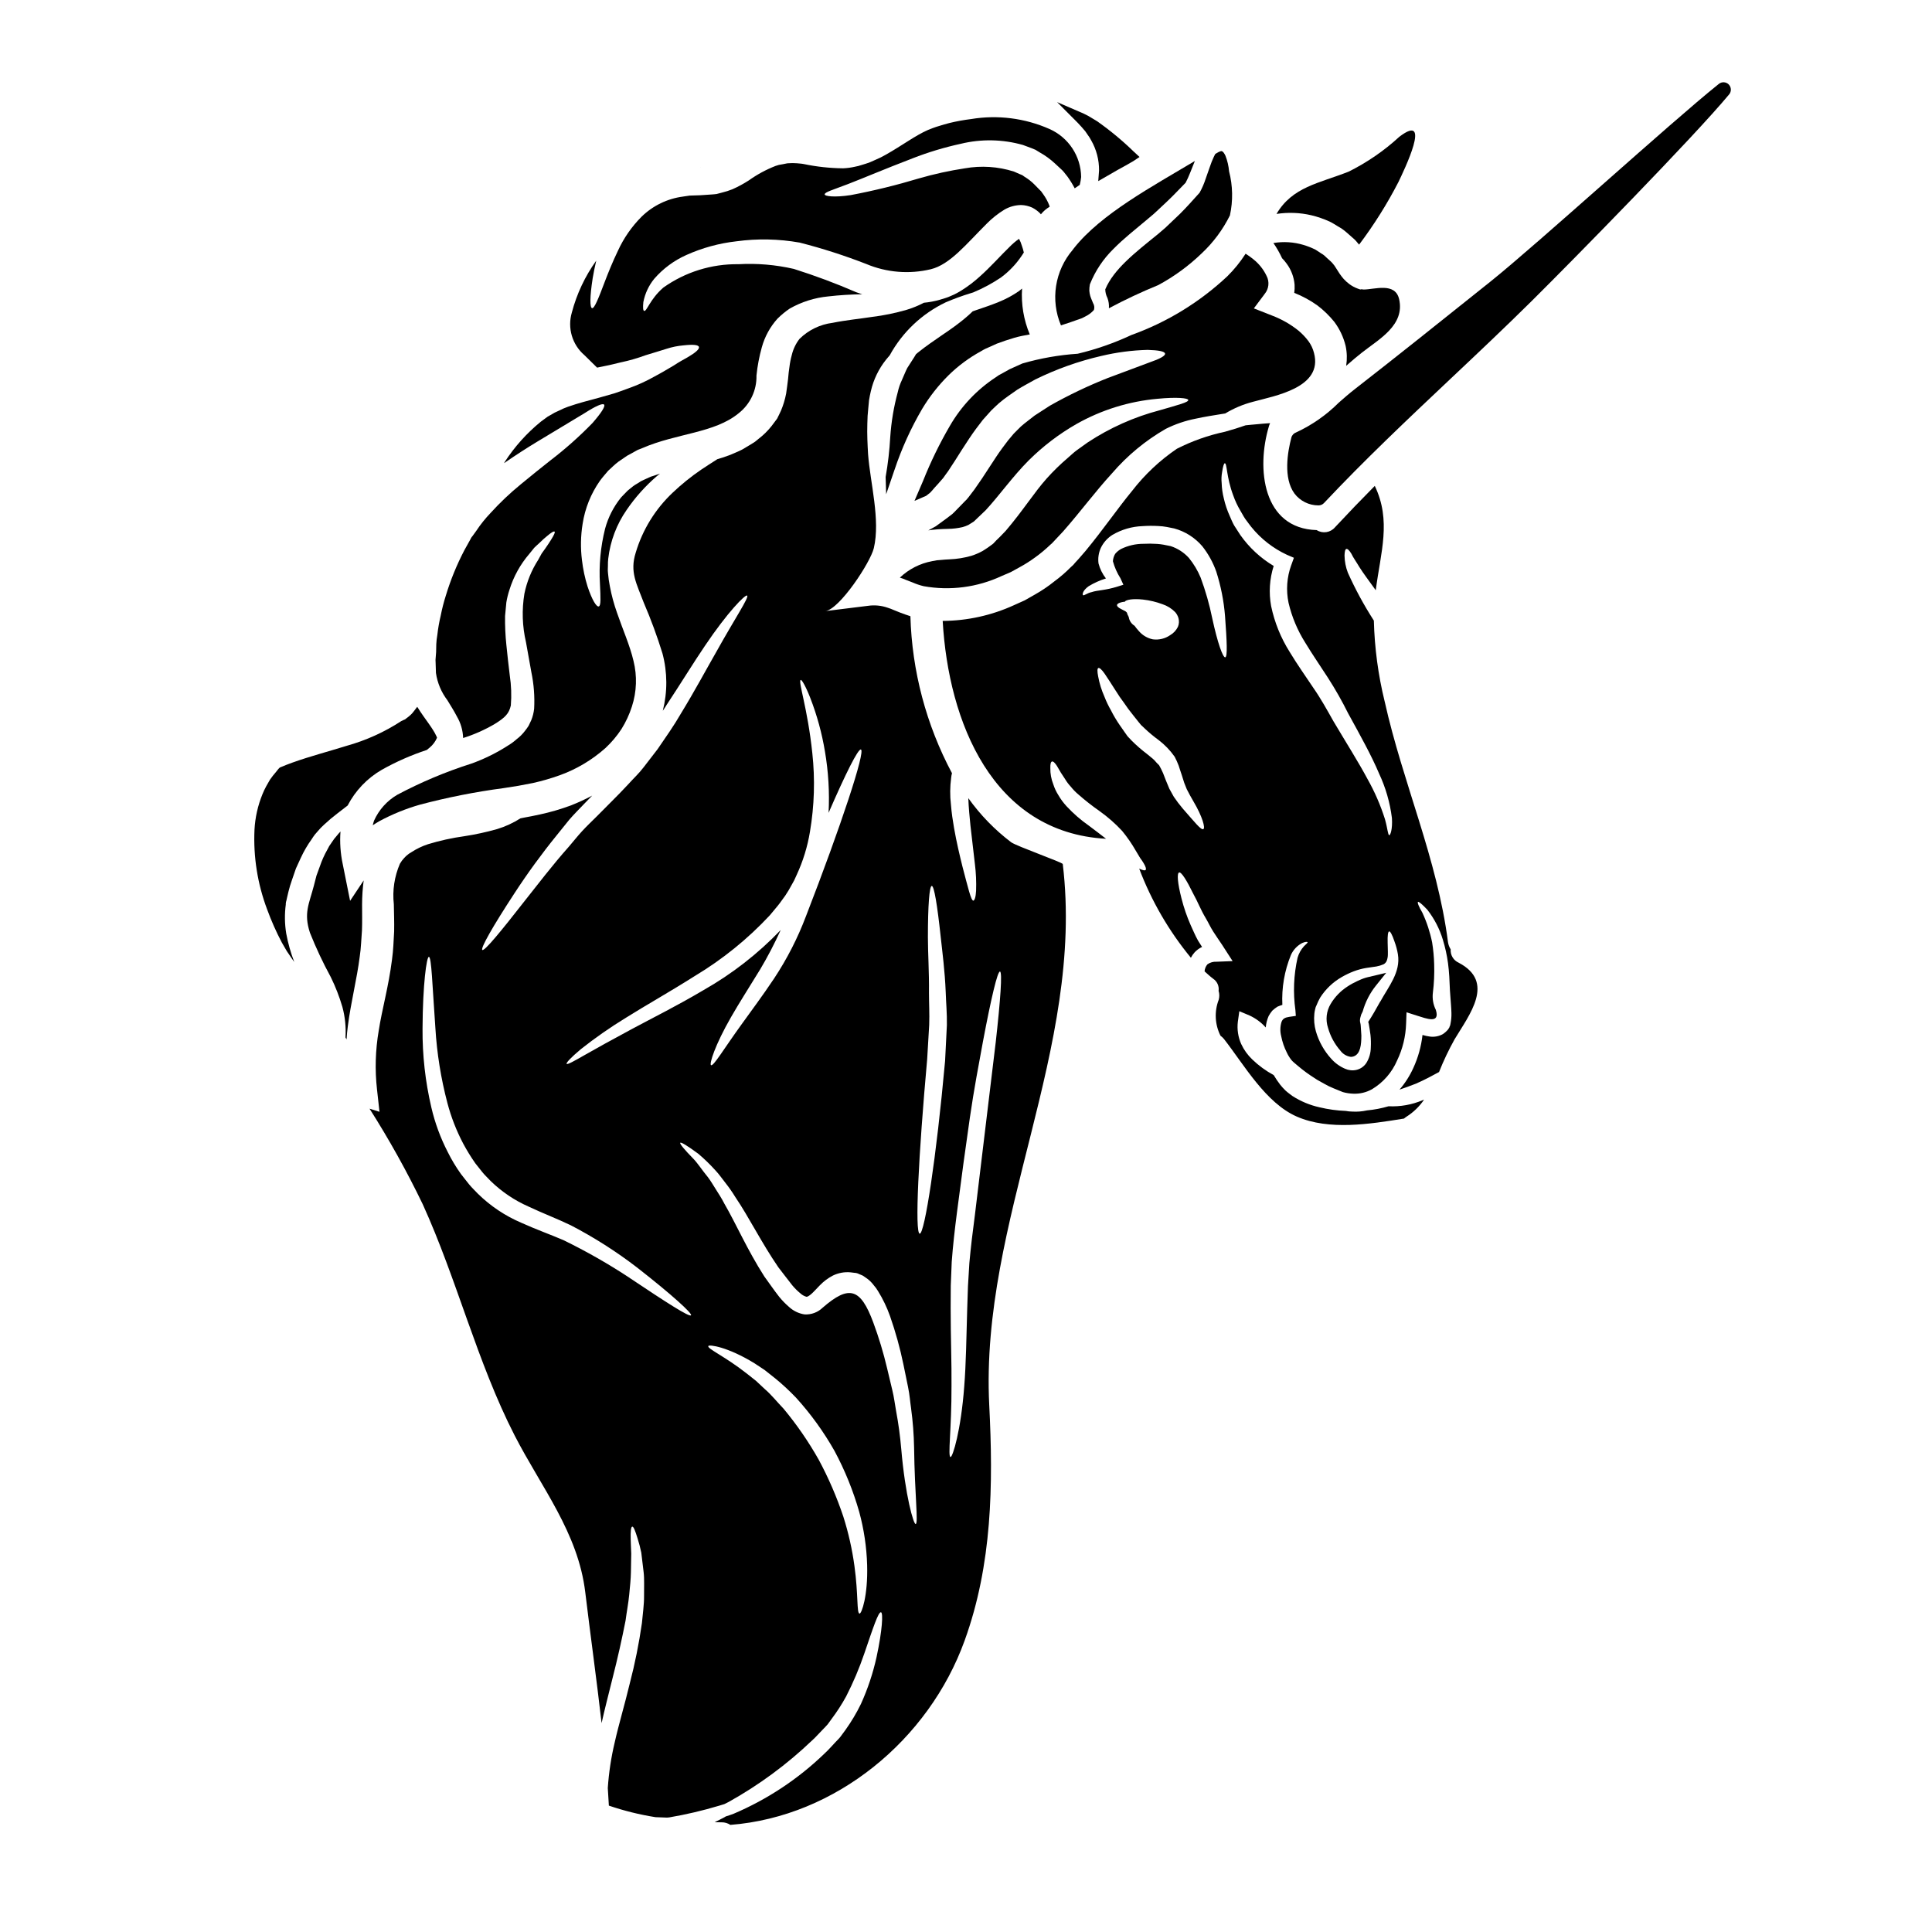 <?xml version="1.0" encoding="UTF-8"?>
<!-- Uploaded to: ICON Repo, www.svgrepo.com, Generator: ICON Repo Mixer Tools -->
<svg fill="#000000" width="800px" height="800px" version="1.1" viewBox="144 144 512 512" xmlns="http://www.w3.org/2000/svg">
 <g>
  <path d="m431.57 178.74 0.039 0.047c0.195 0.305 0.395 0.594 0.609 0.891 0.355 0.469 0.668 0.969 0.941 1.488 1.406 2.441 2.129 5.215 2.102 8.031l-0.211 2.797 5.117-2.949c1.383-0.754 2.805-1.531 4.199-2.363l1.625-1.082-1.457-1.348v0.004c-3.047-2.973-6.328-5.691-9.809-8.141-0.355-0.199-0.699-0.418-1.047-0.629-0.793-0.516-1.617-0.973-2.473-1.371l-7.059-3.055 5.512 5.535c0.609 0.621 1.309 1.438 1.91 2.144z"/>
  <path d="m428.6 209.78c-0.113 0.172-0.227 0.285-0.316 0.426-2.328 2.719-3.856 6.031-4.406 9.57-0.551 3.535-0.105 7.156 1.289 10.453 1.816-0.594 3.688-1.219 5.559-1.902 0.301-0.133 0.594-0.285 0.879-0.453 0.875-0.414 1.656-1 2.297-1.727 0.191-0.609 0.109-1.273-0.227-1.816-0.168-0.453-0.48-1.074-0.734-1.871h-0.004c-0.133-0.461-0.215-0.938-0.254-1.418-0.008-0.551 0.039-1.102 0.141-1.645v-0.027l0.059-0.141c1.402-3.488 3.516-6.648 6.207-9.273 2.695-2.754 5.758-5.117 8.66-7.574l1.449-1.219 0.395-0.328 0.285-0.254 0.707-0.652c0.938-0.879 1.848-1.754 2.777-2.609 1.785-1.672 3.262-3.312 4.848-4.902v-0.004c0.441-0.848 0.836-1.719 1.184-2.609 0.426-1.078 0.852-2.098 1.246-3.117v-0.02c-11.199 6.727-24.824 13.984-32.039 23.113z"/>
  <path d="m453.89 203.35-0.707 0.68-0.426 0.395-0.395 0.34-1.531 1.309c-6.098 4.934-11.684 9.273-13.922 14.602v-0.004c0.012 0.793 0.203 1.566 0.566 2.269 0.332 0.879 0.469 1.82 0.395 2.754 4.258-2.273 8.629-4.324 13.098-6.152 4.203-2.269 8.078-5.102 11.516-8.422 3.062-2.875 5.59-6.273 7.457-10.035 0.844-3.859 0.77-7.863-0.223-11.688-0.121-1.418-0.445-2.812-0.965-4.141-0.129-0.277-0.281-0.539-0.457-0.789-0.168-0.113-0.312-0.395-0.426-0.371-0.254-0.113-0.285-0.059-0.879 0.168l-0.652 0.371-0.312 0.195-0.027 0.004v0.023h0.027c0 0.113 0 0.059-0.086 0.172l-0.254 0.508c-0.414 0.879-0.773 1.777-1.074 2.699-0.371 1.02-0.738 2.07-1.105 3.148-0.406 1.258-0.934 2.477-1.574 3.633l-0.055 0.082c-1.699 1.875-3.434 3.856-5.246 5.644-0.895 0.848-1.832 1.727-2.742 2.606z"/>
  <path d="m259.53 322.34c0.379 2.629 1.422 5.117 3.035 7.231 0.824 1.363 1.699 2.723 2.496 4.254l-0.004 0.004c1.039 1.742 1.613 3.723 1.676 5.754 2.918-0.918 5.727-2.164 8.367-3.715 2.805-1.73 3.797-2.777 4.277-4.91v0.004c0.211-2.656 0.117-5.332-0.281-7.965-0.34-2.809-0.648-5.512-0.906-8.113-0.266-2.535-0.379-5.082-0.344-7.629 0.113-1.246 0.227-2.441 0.344-3.629 0.184-1.125 0.461-2.234 0.82-3.316 1.082-3.508 2.875-6.75 5.269-9.531 0.453-0.566 0.879-1.105 1.305-1.617 0.457-0.426 0.883-0.852 1.309-1.215 0.789-0.789 1.473-1.391 2.07-1.875 1.133-0.965 1.816-1.363 2.012-1.18 0.195 0.18-0.168 0.906-0.938 2.152-0.395 0.625-0.879 1.391-1.5 2.266-0.316 0.43-0.625 0.883-0.996 1.391-0.285 0.539-0.594 1.109-0.934 1.703h-0.004c-1.75 2.731-2.984 5.758-3.633 8.934-0.707 4.277-0.562 8.652 0.426 12.875 0.457 2.523 0.91 5.191 1.422 7.941 0.66 3.176 0.91 6.426 0.734 9.668-0.113 1.039-0.367 2.062-0.762 3.035l-0.711 1.504-0.004-0.004c-0.285 0.453-0.598 0.887-0.934 1.305-0.637 0.852-1.391 1.605-2.242 2.242-0.672 0.605-1.402 1.148-2.18 1.613-3.066 1.988-6.352 3.613-9.793 4.844-6.785 2.156-13.363 4.926-19.652 8.266-2.719 1.59-4.867 3.988-6.152 6.863-0.141 0.395-0.227 0.789-0.344 1.215 0.598-0.395 1.195-0.762 1.785-1.105h0.004c3.414-1.836 7.019-3.301 10.75-4.363 7.269-1.922 14.656-3.383 22.113-4.371l3.938-0.621c1.363-0.254 2.637-0.484 3.856-0.734 2.426-0.539 4.809-1.23 7.144-2.07 4.438-1.605 8.527-4.039 12.055-7.176 1.617-1.5 3.047-3.191 4.258-5.035 1.172-1.871 2.106-3.879 2.777-5.981 1.277-3.918 1.422-8.113 0.426-12.109-0.965-4.113-2.832-8.266-4.363-12.734-0.816-2.289-1.453-4.641-1.902-7.031-0.227-1.125-0.387-2.258-0.484-3.402l-0.055-0.68v-0.457l0.027-0.934c-0.016-0.625 0.012-1.25 0.086-1.871 0.539-4.637 2.215-9.07 4.879-12.902 2.277-3.336 4.988-6.359 8.055-8.992 0.254-0.195 0.512-0.395 0.789-0.621-0.566 0.195-1.133 0.367-1.672 0.566l-0.707 0.223-0.086 0.027-0.004 0.004c-0.055 0.035-0.109 0.062-0.168 0.086l-0.285 0.113-1.477 0.68-0.707 0.34-0.512 0.344-0.992 0.594c-0.68 0.426-1.336 1.051-1.969 1.531-0.566 0.625-1.18 1.16-1.73 1.785-1.984 2.441-3.434 5.273-4.254 8.309-1.203 4.797-1.664 9.754-1.359 14.691 0.168 3.629 0.285 5.727-0.312 5.902-0.594 0.176-1.758-1.617-2.981-5.305-0.707-2.266-1.199-4.59-1.473-6.949-0.406-3.203-0.348-6.449 0.172-9.637 0.629-4.094 2.191-7.984 4.566-11.375 0.648-0.906 1.445-1.781 2.207-2.691 0.883-0.789 1.703-1.645 2.723-2.41l1.617-1.105 0.852-0.566 0.707-0.371 1.418-0.789 0.344-0.195 0.367-0.168 0.203-0.07 0.852-0.34c9.055-3.938 19.086-3.938 25.492-9.219 3.066-2.402 4.82-6.113 4.723-10.008 0.258-2.531 0.734-5.031 1.418-7.481 0.773-2.801 2.184-5.387 4.121-7.551 1-1 2.094-1.902 3.262-2.695 3.137-1.785 6.617-2.887 10.211-3.231 2.992-0.344 6.004-0.531 9.016-0.57-0.512-0.168-1.051-0.34-1.574-0.535-5.41-2.344-10.934-4.406-16.559-6.184-4.805-1.102-9.738-1.523-14.66-1.246-7.137-0.105-14.121 2.07-19.938 6.211-3.574 3.117-4.398 6.434-5.074 6.152-0.289-0.082-0.344-0.879-0.199-2.328 0.434-2.254 1.418-4.367 2.867-6.152 2.344-2.707 5.258-4.867 8.531-6.324 4.211-1.891 8.688-3.117 13.273-3.629 5.57-0.758 11.223-0.641 16.758 0.344 5.988 1.527 11.879 3.422 17.637 5.664 5.41 2.273 11.398 2.762 17.105 1.395 5.117-1.25 9.387-6.668 14.859-12.109h-0.004c1.398-1.414 2.961-2.648 4.652-3.684 1.355-0.789 2.887-1.207 4.453-1.223 1.008 0.031 2 0.262 2.922 0.684 0.773 0.395 1.48 0.91 2.098 1.531 0.059 0.09 0.125 0.172 0.199 0.25 0.645-0.809 1.43-1.488 2.324-2.012-0.055-0.141-0.055-0.254-0.109-0.395h-0.004c-0.398-1.023-0.93-1.996-1.574-2.891l-0.508-0.707-0.113-0.168h-0.027l-0.254-0.254-1.477-1.504v-0.004c-0.773-0.777-1.641-1.453-2.578-2.012l-0.598-0.426-0.762-0.316-1.477-0.648h-0.004c-4.195-1.332-8.652-1.625-12.988-0.855-4.109 0.625-8.172 1.516-12.168 2.672-5.938 1.789-11.965 3.269-18.059 4.422-4.398 0.68-6.918 0.285-6.918-0.172-0.086-0.594 2.184-1.215 6.184-2.754 4-1.539 9.672-3.973 17.098-6.809l-0.004-0.004c4.144-1.617 8.414-2.906 12.762-3.852 5.434-1.324 11.121-1.219 16.504 0.309 0.738 0.254 1.477 0.539 2.211 0.824l1.105 0.453 1.105 0.68c1.445 0.801 2.789 1.773 4 2.894l1.531 1.418 0.395 0.371 0.086 0.082 0.312 0.344 0.055 0.055 0.199 0.254 0.789 0.992c0.711 0.992 1.355 2.035 1.926 3.121 0.426-0.285 0.852-0.598 1.332-0.91 0.18-0.688 0.301-1.391 0.371-2.098-0.066-5.508-3.336-10.469-8.371-12.707-6.531-2.891-13.766-3.809-20.812-2.637-1.938 0.238-3.859 0.586-5.754 1.051l-1.363 0.371-1.574 0.48-0.371 0.113-0.254 0.082-0.168 0.059-0.625 0.223-1.246 0.484c-3.359 1.453-6.863 4.121-11.234 6.582-0.867 0.504-1.77 0.949-2.695 1.336l-1.473 0.652c-0.484 0.195-0.824 0.285-1.219 0.426l-1.219 0.371-0.285 0.082-0.168 0.059-0.199 0.055-0.109 0.027-0.789 0.168v0.004c-1.035 0.234-2.09 0.379-3.148 0.422-3.531-0.035-7.047-0.418-10.5-1.145-0.762-0.141-1.18-0.113-1.785-0.195-0.746-0.059-1.496-0.059-2.242 0-0.285-0.027-1.105 0.223-1.613 0.285v-0.004c-0.602 0.07-1.191 0.211-1.758 0.426-2.512 0.98-4.891 2.266-7.086 3.832-1.391 0.898-2.852 1.688-4.367 2.359-0.898 0.359-1.816 0.652-2.758 0.879l-1.418 0.371c-0.426 0.082-0.707 0.055-1.078 0.109-0.707 0.031-1.391 0.086-2.07 0.141l-1.273 0.086-0.906 0.027c-0.625 0.027-1.219 0.059-1.816 0.059l-1.703 0.25 0.004 0.004c-4.176 0.531-8.059 2.414-11.062 5.359-2.594 2.606-4.707 5.648-6.238 8.992-1.473 3.062-2.578 5.84-3.461 8.141-1.727 4.594-2.805 7.231-3.402 7.086-0.594-0.145-0.625-2.922 0.168-7.965 0.227-1.363 0.539-2.926 0.938-4.625l0.004-0.004c-2.977 4.148-5.168 8.809-6.469 13.746-1.215 4.102 0.098 8.535 3.348 11.316l3.344 3.289c2.269-0.426 4.254-0.883 6.41-1.422l0.004 0.004c2.195-0.469 4.356-1.094 6.461-1.871 2.043-0.625 3.918-1.18 5.531-1.699 1.465-0.473 2.977-0.781 4.512-0.91 2.551-0.285 3.969-0.141 4.082 0.453s-0.992 1.531-3.035 2.723c-0.992 0.566-2.238 1.219-3.684 2.184-1.504 0.879-3.035 1.816-5.117 2.922-2.148 1.215-4.398 2.238-6.723 3.062-1.246 0.453-2.328 0.879-3.824 1.363-1.363 0.395-2.754 0.789-4.141 1.18-2.754 0.738-5.531 1.449-8.141 2.363-0.625 0.254-1.336 0.484-1.875 0.789l-1.699 0.789c-0.652 0.395-1.305 0.762-1.969 1.133l-0.027 0.055-0.113 0.059-0.227 0.168-1.277 0.938v-0.004c-3.758 3.055-7.016 6.68-9.645 10.746-0.039 0.098-0.086 0.195-0.141 0.285 3.121-2.152 6.043-4.027 8.707-5.641 5.332-3.207 9.617-5.812 12.617-7.602 2.894-1.848 4.766-2.695 5.164-2.269 0.398 0.426-0.68 2.129-3.035 4.848-3.492 3.598-7.246 6.938-11.23 9.98-2.469 1.969-5.117 4.059-7.871 6.352v0.004c-2.836 2.316-5.492 4.84-7.953 7.551-1.398 1.461-2.66 3.039-3.777 4.723l-0.965 1.336-0.34 0.426-0.027 0.082-0.113 0.172-0.168 0.34c-0.512 0.91-1.023 1.816-1.531 2.754-2.019 3.863-3.672 7.906-4.934 12.082-0.543 1.711-0.988 3.453-1.336 5.219-0.406 1.699-0.711 3.422-0.906 5.16-0.145 0.816-0.242 1.641-0.281 2.469 0.012 1.391-0.055 2.781-0.203 4.168 0.023 0.273 0.035 0.547 0.031 0.82z"/>
  <path d="m227.43 365.18 0.789-0.906h-0.004c0.531-0.637 1.109-1.234 1.73-1.785 1.094-1.023 2.238-1.988 3.43-2.894 1.023-0.789 1.93-1.477 2.754-2.125 2.055-3.957 5.195-7.242 9.055-9.473 3.793-2.129 7.781-3.887 11.91-5.246 0.266-0.195 0.52-0.402 0.762-0.621 0.855-0.711 1.531-1.617 1.969-2.641-0.027 0 0.059 0-0.055-0.086-0.043-0.168-0.109-0.328-0.199-0.48-0.238-0.508-0.512-1.004-0.82-1.473-0.711-1.133-1.617-2.363-2.555-3.688-0.539-0.762-1.078-1.574-1.617-2.438l-0.109 0.113c-0.344 0.508-0.789 1.02-1.18 1.531-0.305 0.34-0.637 0.652-0.992 0.934l-0.566 0.43-0.285 0.223-0.055 0.059-0.512 0.223-0.113 0.059v0.004c-0.137 0.074-0.281 0.141-0.426 0.195-4.461 2.91-9.344 5.121-14.473 6.551-4.723 1.477-9.641 2.754-14.32 4.426-1.18 0.426-2.297 0.852-3.406 1.336l-0.367 0.371-0.652 0.824 0.004-0.008c-0.562 0.641-1.09 1.312-1.574 2.012l-1.02 1.785c-0.359 0.664-0.68 1.348-0.965 2.043-1.234 3.008-1.953 6.203-2.125 9.449-0.332 7.184 0.809 14.363 3.344 21.098 1.102 3.023 2.406 5.973 3.914 8.82l1.18 2.043 0.316 0.508 0.055 0.059 0.168 0.254 0.707 1.047c0.289 0.395 0.57 0.824 0.855 1.219v0.004c-0.941-2.445-1.652-4.973-2.129-7.547-0.418-2.551-0.457-5.148-0.113-7.711l-0.008-0.211 0.055-0.34v-0.086l0.113-0.395 0.168-0.762 0.371-1.574c0.258-1.059 0.57-2.098 0.938-3.121 0.367-1.02 0.707-2.043 1.047-3.035 0.453-0.965 0.879-1.875 1.273-2.777 0.809-1.762 1.785-3.445 2.922-5.016 0.273-0.41 0.473-0.754 0.812-1.18z"/>
  <path d="m414.02 221.15c-1.684 1.164-3.488 2.133-5.387 2.894-1.93 0.789-3.973 1.477-5.988 2.156-0.312 0.113-0.594 0.227-0.879 0.312h0.004c-1.121 1.078-2.305 2.094-3.543 3.035-3.004 2.363-6.918 4.68-10.605 7.602-0.285 0.195-0.539 0.453-0.824 0.68h-0.027l-0.457 0.762c-0.648 0.996-1.246 1.969-1.871 2.922-0.539 1.023-0.938 2.156-1.418 3.176h0.004c-0.492 1.023-0.863 2.102-1.105 3.207-1.059 3.906-1.73 7.902-2 11.938-0.195 3.547-0.605 7.078-1.223 10.578 0.059 1.574 0.086 3.121 0.141 4.566 0.707-2.07 1.445-4.227 2.211-6.469h0.004c1.875-5.617 4.328-11.023 7.316-16.137 1.949-3.246 4.293-6.238 6.981-8.902 2.547-2.504 5.426-4.641 8.559-6.356 0.395-0.246 0.801-0.473 1.223-0.68l1.023-0.453c0.676-0.316 1.359-0.625 2.012-0.91 1.504-0.566 3.121-1.105 4.566-1.531 1.445-0.426 2.836-0.68 4.168-0.91l-0.004 0.004c-1.613-3.844-2.312-8.008-2.043-12.164-0.297 0.23-0.555 0.457-0.836 0.68z"/>
  <path d="m491.53 201.05c1.664 0.398 3.289 0.961 4.848 1.672 0.789 0.371 1.531 0.883 2.297 1.336l0.004-0.004c0.793 0.438 1.535 0.969 2.211 1.574 0.676 0.594 1.359 1.215 2.066 1.816 0.305 0.301 0.594 0.621 0.855 0.965 0.082 0.082 0.223 0.25 0.367 0.426h-0.004c3.945-5.234 7.438-10.793 10.438-16.621 1.445-3.035 9.055-18.688 0.223-11.969h0.004c-4.023 3.699-8.547 6.812-13.441 9.246-7.938 3.121-14.887 4.027-19.113 11.203 3.074-0.473 6.215-0.352 9.246 0.355z"/>
  <path d="m484.98 213.87c1.199 1.625 1.926 3.547 2.098 5.559 0.043 0.73 0.012 1.461-0.086 2.184 2.184 0.859 4.25 1.984 6.156 3.348 1.652 1.258 3.148 2.711 4.453 4.328 1.422 1.902 2.445 4.074 3.004 6.383 0.371 1.734 0.418 3.519 0.145 5.273 1.574-1.391 3.062-2.637 4.223-3.543 4.512-3.543 11.371-7.234 9.812-14.121-1.051-4.566-6.523-2.555-9.414-2.555 0.141 0-1.246-0.141-0.68-0.027-0.055 0.055-0.344-0.027-0.344-0.027l-0.566-0.199v-0.004c-0.781-0.285-1.516-0.684-2.184-1.18-0.555-0.41-1.066-0.875-1.531-1.391-0.375-0.434-0.727-0.887-1.051-1.363l-1.219-1.902v0.004c-0.117-0.191-0.246-0.371-0.395-0.539-0.199-0.262-0.414-0.508-0.648-0.738l-1.309-1.18c-0.391-0.422-0.852-0.777-1.359-1.051-0.508-0.312-0.965-0.68-1.473-0.965-1.012-0.508-2.066-0.922-3.148-1.246-2.594-0.785-5.328-0.961-8-0.512 0.883 1.273 1.652 2.621 2.301 4.027 0.441 0.445 0.848 0.93 1.215 1.438z"/>
  <path d="m443.83 232.78c-4.562 2.137-9.332 3.801-14.234 4.965-4.965 0.332-9.883 1.195-14.66 2.582-1.078 0.48-2.184 0.992-3.344 1.504-0.625 0.34-1.273 0.707-1.93 1.074l-0.992 0.539c-0.086 0.059-0.512 0.344-0.738 0.512h-0.004c-5.023 3.285-9.199 7.703-12.203 12.902-2.731 4.684-5.109 9.566-7.113 14.605-0.762 1.816-1.531 3.57-2.266 5.273 1.105-0.484 2.152-0.91 3.09-1.336 0.055-0.027 1.051-0.824 1.051-0.824 0.34-0.34 0.707-0.762 1.047-1.18 0.707-0.789 1.449-1.574 2.156-2.414l0.223-0.25c0.059-0.059 0.484-0.68 0.484-0.68l0.906-1.246c0.566-0.91 1.18-1.785 1.758-2.695 1.18-1.902 2.441-3.856 3.797-5.902 1.105-1.672 2.328-3.316 3.602-4.938l2.211-2.469c0.711-0.734 1.363-1.273 2.043-1.93 1.758-1.504 3.262-2.438 4.875-3.602 1.617-0.992 3.234-1.844 4.793-2.719h0.004c5.555-2.734 11.402-4.82 17.434-6.211 4.035-0.965 8.16-1.508 12.309-1.617 2.891 0.082 4.535 0.395 4.621 0.992 0.086 0.598-1.391 1.391-4.113 2.328-2.609 0.965-6.352 2.363-11 4.113l-0.004-0.004c-5.305 2.098-10.461 4.562-15.426 7.371-1.305 0.852-2.637 1.727-4.027 2.609-1.18 0.965-2.664 2.012-3.629 2.891-0.621 0.652-1.363 1.309-1.93 1.93l-1.473 1.758c-1.051 1.363-2.102 2.777-3.121 4.309-1.273 1.969-2.551 3.887-3.769 5.758-0.68 0.992-1.336 1.969-2.016 2.922l-1.078 1.418-0.535 0.707-0.086 0.086-0.312 0.395-0.426 0.426c-0.789 0.789-1.531 1.574-2.269 2.328-0.367 0.367-0.707 0.762-1.133 1.133l-1.477 1.133c-1.02 0.734-1.969 1.445-2.949 2.152-0.68 0.371-1.332 0.711-1.969 1.078l0.992-0.141 1.504-0.141c1.078-0.082 1.816-0.082 2.691-0.113v-0.004c1.328-0.012 2.648-0.172 3.938-0.48 0.516-0.141 1.02-0.332 1.504-0.566 0.48-0.254 0.934-0.625 1.445-0.91 1.051-1.02 2.098-2.012 3.148-3.004 3.684-4 7.144-8.934 11.414-13.219v0.004c3.769-3.742 8.012-6.973 12.617-9.609 6.606-3.738 13.938-6.019 21.496-6.691 5.219-0.508 8.113-0.168 8.141 0.316 0.086 0.621-2.691 1.305-7.543 2.719-6.793 1.781-13.25 4.664-19.113 8.535-0.883 0.652-1.816 1.305-2.754 1.969-0.941 0.664-1.73 1.477-2.609 2.211-1.957 1.672-3.797 3.473-5.512 5.391-3.285 3.656-6.32 8.566-10.859 13.867l-1.617 1.672-0.852 0.824-0.395 0.426-0.223 0.227-0.086 0.113c-0.055 0.027-0.371 0.312-0.371 0.312v-0.004c-0.824 0.633-1.688 1.223-2.578 1.762-0.941 0.516-1.93 0.945-2.953 1.273-1.891 0.543-3.844 0.855-5.812 0.938-0.789 0.055-1.727 0.082-2.32 0.168l-1.023 0.082-1.246 0.227-0.004 0.004c-3.219 0.594-6.191 2.113-8.562 4.367 0.551 0.16 1.094 0.359 1.617 0.598l1.758 0.68c0.953 0.418 1.938 0.75 2.949 0.992 6.996 1.25 14.207 0.309 20.645-2.695l2.441-1.047 2.266-1.246v-0.004c1.449-0.781 2.84-1.664 4.168-2.637 1.43-1.027 2.785-2.156 4.055-3.379l0.254-0.223 0.141-0.113 0.371-0.395 0.879-0.938 1.73-1.844c4.508-5.117 8.535-10.574 12.93-15.371v0.004c4.051-4.719 8.875-8.711 14.266-11.809 2.504-1.25 5.164-2.156 7.91-2.695 2.469-0.539 4.723-0.879 6.805-1.219 0.371-0.055 0.711-0.109 1.051-0.168l0.004-0.004c2.285-1.379 4.758-2.422 7.344-3.09 5.672-1.574 18.66-3.688 16.164-12.961-0.281-1.113-0.773-2.16-1.449-3.09-0.785-1.047-1.688-1.996-2.691-2.832-2.078-1.66-4.406-2.988-6.891-3.938l-4.902-1.93 2.863-3.824h-0.004c1.125-1.348 1.328-3.242 0.512-4.793-0.809-1.699-1.992-3.191-3.461-4.367-0.664-0.547-1.367-1.051-2.098-1.504-1.391 2.168-3.016 4.176-4.848 5.984-7.32 6.867-15.965 12.16-25.41 15.555z"/>
  <path d="m234.83 373.01c-0.609-2.84-0.812-5.758-0.598-8.656-0.34 0.371-0.676 0.734-0.961 1.105-0.5 0.543-0.945 1.133-1.336 1.758l-0.68 0.992-0.512 0.965c-0.793 1.398-1.453 2.871-1.969 4.394-0.312 0.824-0.594 1.645-0.91 2.496-0.223 0.852-0.449 1.73-0.68 2.637-1.273 4.875-2.754 7.258-1.047 12.477v0.004c1.602 4.019 3.441 7.941 5.512 11.738 1.258 2.551 2.293 5.207 3.09 7.941 0.711 2.629 0.988 5.359 0.82 8.078 0.086 0.168 0.195 0.344 0.285 0.512 0.086-1.18 0.168-2.363 0.34-3.543 0.789-6.207 2.414-12.531 3.148-18.375 0.344-2.129 0.426-4.938 0.594-6.945 0.086-2.184 0.031-4.484 0.031-6.863 0.004-2.141 0.145-4.281 0.426-6.406l-3.602 5.414z"/>
  <path d="m504.14 403.8-0.395 0.172c-0.93 0.422-1.828 0.918-2.68 1.484-1.805 1.168-3.316 2.734-4.418 4.582-1.152 1.91-1.41 4.227-0.707 6.34 0.625 2.234 1.742 4.301 3.269 6.043 0.664 0.91 1.668 1.508 2.785 1.66 0.27 0 0.535-0.047 0.789-0.145 1.754-0.66 1.992-3.106 1.992-5.512l-0.047-0.758c-0.031-0.656-0.066-1.254-0.125-1.902h-0.004c-0.012-0.242-0.055-0.48-0.117-0.715-0.059-0.223-0.086-0.453-0.078-0.684 0.008-0.289 0.055-0.578 0.145-0.855 0.047-0.176 0.094-0.363 0.188-0.652l0.395-0.812c0.699-2.516 1.906-4.863 3.543-6.898l2.684-3.348-4.844 1.156v-0.004c-0.82 0.199-1.613 0.484-2.375 0.848z"/>
  <path d="m530.57 399.13c-1.387-0.613-2.238-2.031-2.125-3.543-0.367-0.578-0.609-1.223-0.711-1.902-2.863-22.203-11.965-42.141-16.785-63.809l-0.004 0.004c-1.719-7.012-2.676-14.191-2.859-21.41-0.031-0.059-0.059-0.086-0.086-0.141-2.578-4.012-4.852-8.211-6.805-12.562-0.559-1.449-0.855-2.984-0.883-4.539 0.031-1.047 0.172-1.672 0.484-1.754 0.312-0.082 0.789 0.367 1.336 1.273 0.453 0.992 1.305 2.152 2.125 3.543 1.078 1.73 2.637 3.742 4.328 6.129 1.336-10.184 4.168-18.434-0.254-27.652-3.57 3.602-7.086 7.262-10.547 10.973l-0.004 0.004c-1.207 1.418-3.273 1.734-4.848 0.738-14.293-0.426-16.051-16.25-12.645-27.551h-0.004c0.082-0.273 0.184-0.535 0.312-0.789-1.246 0.086-2.41 0.168-3.488 0.285-1.078 0.113-2.07 0.168-3.008 0.285-1.699 0.598-3.516 1.164-5.445 1.699h0.004c-4.434 0.941-8.723 2.461-12.762 4.508-4.527 3.074-8.535 6.848-11.883 11.176-3.887 4.723-7.629 10.207-12.309 15.879l-1.844 2.129-0.965 1.047-0.453 0.539-0.68 0.625c-1.344 1.359-2.789 2.609-4.328 3.742-1.633 1.312-3.367 2.488-5.191 3.516l-2.691 1.531-2.836 1.273-0.004 0.004c-5.93 2.711-12.371 4.133-18.891 4.168 1.531 26.766 13.188 56.094 43.297 57.738-1.336-1.074-2.953-2.238-4.539-3.461-2.156-1.508-4.141-3.234-5.93-5.16-0.824-0.891-1.551-1.871-2.156-2.922-0.578-0.898-1.035-1.871-1.359-2.894-0.547-1.367-0.816-2.832-0.785-4.309-0.027-1.02 0.113-1.617 0.426-1.73 0.312-0.113 0.789 0.344 1.336 1.18h-0.004c0.648 1.18 1.355 2.328 2.125 3.434 0.434 0.734 0.949 1.418 1.531 2.043 0.609 0.766 1.293 1.469 2.043 2.098 1.797 1.578 3.68 3.055 5.641 4.422 2.148 1.531 4.137 3.281 5.93 5.215 1.348 1.637 2.551 3.383 3.602 5.219 0.426 0.734 0.824 1.391 1.18 1.969 0.34 0.445 0.652 0.91 0.934 1.391 0.512 0.855 0.707 1.477 0.539 1.73-0.168 0.254-0.789 0.141-1.727-0.312l-0.004 0.004c3.246 8.566 7.875 16.543 13.699 23.613 0.266-0.523 0.598-1.008 0.992-1.441 0.559-0.598 1.227-1.082 1.969-1.422-0.367-0.566-0.734-1.16-1.078-1.699-0.762-1.363-1.332-2.777-1.93-4.055-1.008-2.289-1.824-4.66-2.438-7.086-1.051-4.059-1.246-6.664-0.652-6.891s2.016 2.043 3.828 5.758c1.02 1.781 1.871 4.055 3.231 6.32 0.68 1.133 1.246 2.414 2.016 3.602 0.766 1.188 1.574 2.363 2.41 3.602l0.344 0.539 2.363 3.66-4.25 0.168h-0.004c-0.859-0.055-1.711 0.184-2.414 0.684-0.449 0.523-0.719 1.18-0.762 1.867 0.734 0.652 1.473 1.363 2.293 1.969 1.051 0.711 1.602 1.953 1.422 3.203 0.238 0.77 0.25 1.59 0.027 2.363-1.191 3.102-1.016 6.559 0.48 9.523 0.34 0.246 0.645 0.535 0.91 0.855 5.328 6.832 11.059 16.984 19.34 20.586 8.535 3.715 19.336 1.969 28.383 0.512 0.199-0.176 0.406-0.34 0.629-0.484 1.84-1.16 3.422-2.684 4.652-4.481-0.113-0.016-0.23 0.016-0.316 0.086-2.859 1.215-5.953 1.766-9.055 1.617-1.867 0.551-3.785 0.918-5.727 1.098-1.289 0.289-2.613 0.395-3.934 0.309-0.562-0.004-1.121-0.059-1.676-0.168-2.348-0.09-4.684-0.414-6.973-0.965-2.559-0.566-5-1.586-7.203-3.008-0.598-0.48-1.105-0.789-1.82-1.445h0.004c-0.496-0.477-0.961-0.988-1.391-1.527-0.625-0.816-1.203-1.672-1.73-2.555-2.07-1.117-3.977-2.508-5.672-4.141-1.23-1.172-2.231-2.566-2.945-4.109-0.816-1.844-1.121-3.871-0.883-5.875l0.395-2.805 2.695 1.133c1.637 0.754 3.106 1.836 4.309 3.176 0.082-1.047 0.344-2.074 0.766-3.035 0.277-0.5 0.598-0.973 0.965-1.414 0.422-0.391 0.879-0.742 1.359-1.055 0.426-0.184 0.863-0.344 1.309-0.477-0.219-4.519 0.555-9.027 2.266-13.215 0.609-1.363 1.656-2.481 2.977-3.176 0.883-0.395 1.363-0.344 1.449-0.227 0.086 0.113-0.344 0.484-0.965 1.078v-0.004c-0.793 0.879-1.375 1.926-1.699 3.062-1.023 4.551-1.215 9.25-0.57 13.867l0.113 1.531-1.754 0.254c-1.105 0.168-1.73 0.48-2.043 1.363h-0.004c-0.363 1.211-0.395 2.492-0.086 3.719 0.293 1.527 0.801 3.004 1.504 4.391 0.32 0.688 0.715 1.332 1.184 1.93l0.312 0.344s0.285 0.254 0.395 0.367l1.078 0.91-0.004-0.004c1.402 1.191 2.891 2.281 4.453 3.258 0.734 0.539 1.645 0.938 2.438 1.422h-0.004c0.82 0.477 1.676 0.895 2.555 1.246 0.789 0.34 1.613 0.648 2.438 0.992 0.914 0.258 1.859 0.398 2.809 0.426 1.715 0.062 3.41-0.344 4.906-1.18 2.969-1.777 5.301-4.449 6.664-7.633 1.461-3.039 2.273-6.352 2.379-9.727l0.113-3.035 2.754 0.883c2.551 0.789 6.184 2.266 5.019-1.504h0.004c-0.711-1.418-0.988-3.016-0.789-4.594 0.309-2.481 0.422-4.981 0.34-7.477-0.047-1.949-0.23-3.891-0.539-5.812-0.547-2.719-1.414-5.363-2.582-7.875-0.992-1.672-1.359-2.695-1.18-2.867 0.176-0.168 1.047 0.539 2.496 2.07l-0.004 0.004c1.852 2.371 3.246 5.062 4.113 7.941 0.621 2.019 1.074 4.086 1.359 6.18 0.316 2.297 0.426 4.848 0.512 7.231 0.086 1.277 0.199 2.555 0.285 3.887 0.059 0.652 0.086 1.391 0.113 2.102 0.027 0.93-0.047 1.863-0.23 2.777l-0.082 0.426-0.086 0.254-0.113 0.223-0.027 0.141c-0.168 0.254-0.254 0.395-0.285 0.453v0.031l-0.027 0.027v0.004c-0.41 0.492-0.887 0.922-1.418 1.277-1.043 0.582-2.246 0.809-3.43 0.652-0.668-0.09-1.324-0.23-1.969-0.426-0.336 3.031-1.16 5.992-2.438 8.762-0.938 2.074-2.168 4.004-3.66 5.727 1.336-0.453 2.809-0.965 4.328-1.574 2.363-1.02 4.426-2.156 6.152-3.09 1.184-2.973 2.555-5.863 4.113-8.66 3.953-6.582 10.852-15.203 1.098-20.309zm-67.699-35.391c-0.648 0.227-2.293-1.902-5.445-5.477l0.004 0.004c-0.844-0.996-1.633-2.039-2.363-3.117-0.371-0.707-0.789-1.418-1.18-2.129-0.285-0.707-0.594-1.445-0.906-2.18l-0.766-1.969c-0.312-0.719-0.664-1.414-1.051-2.09l-0.059-0.055-0.539-0.539-0.68-0.762c-0.508-0.512-1.246-1.023-1.871-1.574v-0.004c-1.465-1.102-2.848-2.309-4.141-3.602l-0.852-0.906-0.059-0.059-0.141-0.168h-0.027v-0.027l-0.113-0.141-0.168-0.254-0.367-0.512c-0.484-0.707-0.965-1.391-1.422-2.039l-0.004-0.004c-0.859-1.25-1.637-2.559-2.32-3.918-0.656-1.145-1.227-2.336-1.703-3.566-0.773-1.73-1.336-3.543-1.676-5.406-0.254-1.309-0.254-2.102 0.055-2.211 0.312-0.109 0.883 0.395 1.645 1.473 0.762 1.078 1.758 2.695 3.008 4.625h0.004c0.637 1.043 1.328 2.055 2.07 3.027 0.781 1.18 1.625 2.312 2.519 3.406 0.453 0.594 0.938 1.18 1.418 1.785l0.625 0.762 0.906 0.855v0.004c1.188 1.133 2.449 2.184 3.773 3.148 1.637 1.246 3.07 2.738 4.254 4.422 0.395 0.754 0.746 1.531 1.051 2.328 0.285 0.852 0.539 1.699 0.824 2.496 0.223 0.707 0.426 1.391 0.652 2.07 0.223 0.594 0.453 1.18 0.676 1.699 0.512 1.051 1.246 2.328 1.785 3.262 2.367 3.996 3.219 7.113 2.59 7.34zm-22.848-59.387c0.027-0.34 0.484-0.594 1.336-0.789v0.004c0.223-0.059 0.449-0.086 0.68-0.082 0.34-0.566 2.211-0.883 4.875-0.594 1.773 0.199 3.516 0.617 5.188 1.242 1.27 0.426 2.418 1.145 3.352 2.102 0.395 0.457 0.684 0.992 0.852 1.574 0.207 0.762 0.16 1.57-0.145 2.301-0.441 0.91-1.141 1.672-2.016 2.184-1.348 0.949-3.008 1.355-4.648 1.133-1.422-0.297-2.707-1.055-3.66-2.156-0.512-0.539-0.852-1.02-1.18-1.445-0.832-0.504-1.395-1.359-1.531-2.324-0.145-0.285-0.227-0.512-0.344-0.707l-0.086-0.285c-0.027-0.027-0.027-0.086-0.055-0.141-0.027-0.113-0.227-0.199-0.34-0.344-0.43-0.195-0.789-0.453-1.18-0.621-0.727-0.363-1.125-0.703-1.098-1.051zm28.699 13.84c-0.648 0.168-2.07-3.887-3.461-10.32-0.746-3.672-1.777-7.285-3.078-10.801-0.781-1.879-1.832-3.637-3.117-5.219-1.309-1.441-2.969-2.519-4.82-3.121l-1.969-0.395c-0.543-0.094-1.09-0.16-1.641-0.195-1.191-0.082-2.383-0.09-3.574-0.027-2.062-0.008-4.102 0.461-5.957 1.363-0.602 0.332-1.137 0.773-1.574 1.301-0.355 0.598-0.562 1.273-0.598 1.969 0.438 1.586 1.105 3.094 1.988 4.484l0.789 1.727-1.531 0.484c-3.289 1.047-5.445 0.961-6.859 1.473-1.277 0.254-2.098 1.078-2.328 0.789-0.141-0.168-0.168-1.133 1.531-2.363 1.434-0.863 2.965-1.547 4.562-2.043-0.918-1.176-1.59-2.527-1.965-3.973-0.188-1.41 0.027-2.844 0.621-4.137 0.676-1.41 1.738-2.602 3.062-3.434 2.422-1.422 5.16-2.223 7.969-2.324 1.387-0.098 2.781-0.105 4.168-0.027 0.77 0.027 1.539 0.113 2.297 0.254l1.969 0.395h-0.004c2.894 0.793 5.484 2.441 7.43 4.723 1.586 2.016 2.832 4.273 3.688 6.691 1.227 3.836 2.008 7.797 2.328 11.809 0.496 6.727 0.672 10.727 0.074 10.922zm17.043-1.445c-2.348-3.719-4.008-7.832-4.906-12.137-0.648-3.543-0.414-7.195 0.68-10.629-3.477-2.074-6.481-4.856-8.82-8.164-0.566-0.879-1.105-1.727-1.645-2.551-0.48-0.824-0.824-1.73-1.18-2.523-0.684-1.504-1.211-3.07-1.574-4.68-0.336-1.316-0.527-2.668-0.566-4.027-0.102-0.965-0.062-1.938 0.113-2.894 0.227-1.531 0.484-2.363 0.707-2.363 0.625-0.086 0.395 3.602 2.238 8.504l0.004 0.004c0.496 1.414 1.133 2.773 1.898 4.059 0.426 0.68 0.789 1.445 1.273 2.152 0.488 0.707 1.078 1.418 1.617 2.156h0.004c2.543 3.148 5.777 5.668 9.445 7.375l1.844 0.789-0.707 1.969-0.004-0.004c-1.16 3.195-1.402 6.652-0.707 9.98 0.879 3.738 2.375 7.305 4.426 10.551 1.93 3.203 4.086 6.297 6.07 9.387h-0.004c1.93 3 3.691 6.106 5.277 9.301 3.176 5.785 6.184 11.176 8.195 15.938h-0.004c1.766 3.746 2.922 7.746 3.434 11.855 0.195 2.977-0.426 4.594-0.707 4.535-0.371-0.055-0.395-1.574-1.133-4.223v-0.004c-1.176-3.719-2.734-7.305-4.652-10.695-2.363-4.426-5.531-9.414-9.016-15.289-1.699-3.004-3.258-5.867-5.328-8.848-1.992-2.996-4.203-6.09-6.273-9.52zm24.008 92.672c-1.133 2.07-2.238 3.969-3.176 5.387 0.055 0.195 0.113 0.395 0.141 0.535 0.168 0.855 0.312 1.93 0.453 2.926v0.004c0.117 1.102 0.145 2.211 0.086 3.316-0.012 1.453-0.418 2.875-1.18 4.109-0.617 0.938-1.57 1.598-2.664 1.844-1 0.219-2.043 0.109-2.977-0.312-1.387-0.594-2.625-1.484-3.633-2.609-1.918-2.098-3.324-4.609-4.109-7.344-0.422-1.5-0.555-3.07-0.395-4.621 0.035-0.391 0.102-0.781 0.199-1.16l0.113-0.457 0.059-0.195 0.109-0.227 0.113-0.254v-0.004c0.27-0.68 0.582-1.336 0.938-1.969 1.438-2.258 3.402-4.129 5.723-5.457 1.027-0.594 2.098-1.109 3.207-1.531 1.055-0.395 2.148-0.688 3.262-0.879 0.938-0.141 1.844-0.285 2.719-0.395 0.645-0.117 1.273-0.309 1.875-0.57 0.379-0.195 0.68-0.516 0.848-0.906 0.191-0.504 0.297-1.035 0.312-1.574 0.031-1.18-0.055-2.328-0.055-3.262-0.055-1.871 0.086-2.922 0.395-2.977 0.309-0.055 0.824 0.906 1.418 2.664h-0.004c0.414 1.102 0.719 2.242 0.91 3.402 0.77 4.754-2.492 8.551-4.676 12.543z"/>
  <path d="m425.65 372.98c-0.055-0.43-12.203-4.723-13.664-5.758-4.359-3.305-8.195-7.25-11.371-11.703 0.082 2.469 0.34 4.996 0.566 7.289 0.453 3.828 0.852 7.289 1.18 10.184v-0.004c0.293 2.352 0.398 4.719 0.312 7.086-0.082 1.727-0.426 2.578-0.734 2.609-0.621-0.031-1.391-3.434-2.894-9.105-0.707-2.867-1.531-6.266-2.211-10.152-0.34-1.969-0.652-4-0.824-6.211v0.004c-0.277-2.348-0.258-4.723 0.055-7.066 0.035-0.422 0.113-0.84 0.223-1.246-6.836-12.832-10.609-27.07-11.02-41.605-0.965-0.312-2.012-0.676-2.664-0.934l-1.758-0.707c-0.512-0.234-1.039-0.434-1.578-0.598-1.688-0.598-3.5-0.773-5.273-0.508 0 0-11.176 1.391-11.262 1.391 3.746-0.457 11.941-12.875 12.848-16.703 1.758-7.516-0.965-17.32-1.531-24.898-0.141-2.523-0.285-5.16-0.195-8.027v-0.004c0.012-1.398 0.098-2.801 0.258-4.195 0.055-0.68 0.141-1.391 0.195-2.07 0.141-0.965 0.312-1.574 0.484-2.41v0.004c0.703-3.047 2.078-5.894 4.027-8.336 0.312-0.395 0.648-0.789 0.992-1.18v-0.004c3.352-6.109 8.539-11.008 14.828-14.008 2.121-0.906 4.289-1.699 6.496-2.379l0.824-0.254-0.004-0.004c2.57-1.074 5.027-2.398 7.336-3.957 2.121-1.578 3.965-3.504 5.445-5.699 0.223-0.34 0.426-0.621 0.594-0.906v0.004c-0.141-0.629-0.32-1.242-0.539-1.848-0.18-0.621-0.426-1.219-0.734-1.785-0.895 0.633-1.73 1.344-2.496 2.129-2.441 2.363-4.938 5.215-7.828 7.797-1.492 1.371-3.109 2.606-4.82 3.688-0.48 0.285-0.852 0.539-1.418 0.824-0.512 0.273-1.039 0.52-1.574 0.734l-0.594 0.254-0.316 0.113v0.004c-0.164 0.074-0.332 0.129-0.508 0.168l-1.477 0.453c-1.371 0.387-2.777 0.652-4.195 0.785-1.457 0.77-2.988 1.395-4.566 1.871-2.988 0.867-6.043 1.496-9.133 1.875-3.316 0.512-6.945 0.852-10.492 1.574-3.309 0.414-6.387 1.91-8.762 4.254-0.98 1.262-1.68 2.723-2.043 4.281-0.289 1.031-0.496 2.086-0.621 3.148l-0.199 1.473-0.168 1.758c-0.113 1.105-0.344 2.582-0.512 3.856l-0.004 0.004c-0.289 1.516-0.734 3-1.328 4.426-0.344 0.734-0.68 1.473-1.051 2.184l-1.477 1.969c-0.969 1.227-2.082 2.332-3.32 3.289l-0.906 0.734c-0.199 0.168 0.168-0.086-0.344 0.254l-0.109 0.082-0.199 0.113-0.395 0.254-1.613 0.965 0.004 0.008c-0.598 0.383-1.223 0.715-1.875 0.992l-2.098 0.91c-1.219 0.48-2.383 0.852-3.516 1.18-1.449 0.938-2.926 1.848-4.328 2.809-2.676 1.828-5.195 3.867-7.543 6.098-4.586 4.336-7.949 9.801-9.754 15.852-1.645 5.16 0.25 8.266 2.152 13.328v-0.004c1.883 4.383 3.531 8.859 4.938 13.414 1.32 4.969 1.348 10.191 0.082 15.176 0.344-0.512 0.707-1.023 1.023-1.574 3.824-5.781 7.144-11.23 10.152-15.652 5.984-8.902 10.719-13.695 11.176-13.301 0.566 0.457-3.121 5.844-8.266 15.086-2.637 4.594-5.617 10.184-9.328 16.25-1.758 3.062-3.918 6.125-6.129 9.355-1.219 1.574-2.469 3.176-3.715 4.82-1.246 1.645-2.691 2.949-4.055 4.481-0.734 0.766-1.473 1.531-2.184 2.297-0.707 0.707-1.391 1.418-2.07 2.098-1.391 1.391-2.719 2.754-4.055 4.082-1.336 1.328-2.691 2.609-3.914 3.938-1.219 1.328-2.328 2.723-3.461 4.055-4.621 5.191-8.395 10.234-11.715 14.379-6.523 8.363-10.746 13.469-11.285 13.07-0.539-0.398 2.691-6.125 8.539-15.055 3.43-5.262 7.133-10.348 11.09-15.227 1.133-1.391 2.266-2.809 3.43-4.254 1.219-1.418 2.582-2.754 3.918-4.168 0.707-0.707 1.418-1.449 2.125-2.184l-0.004-0.004c-1.797 0.953-3.641 1.809-5.531 2.555-2.715 1.016-5.5 1.828-8.336 2.438-1.449 0.312-2.836 0.598-4.141 0.824l-0.996 0.203c-1.914 1.219-3.984 2.176-6.156 2.836-2.867 0.816-5.785 1.449-8.734 1.898-3.266 0.453-6.488 1.164-9.637 2.129-1.555 0.512-3.035 1.227-4.398 2.125l-0.512 0.312c-0.055 0.031-0.34 0.254-0.34 0.254-0.371 0.277-0.711 0.59-1.02 0.938-0.438 0.465-0.82 0.977-1.137 1.531-1.461 3.383-2.019 7.086-1.613 10.75 0.027 2.238 0.141 4.621 0.082 7.203-0.168 2.719-0.195 4.762-0.566 7.453-0.906 7.176-2.637 13.129-3.516 18.801v0.004c-0.887 5.16-1.043 10.422-0.457 15.625l0.652 5.902-2.637-0.824 0.004 0.004c5.191 8.156 9.898 16.609 14.094 25.32 9.055 19.879 14.406 41.859 24.332 61.227 7.062 13.777 16.844 25.781 18.742 41.605 1.391 11.566 3.008 23.113 4.328 34.68 0.824-3.742 1.844-7.602 2.832-11.629 1.422-5.531 2.582-10.777 3.519-15.539 0.312-2.41 0.762-4.68 0.965-6.832 0.199-2.152 0.426-4.141 0.453-5.957 0.027-1.816 0.055-3.488 0.086-4.965-0.031-1.477-0.141-2.723-0.141-3.769-0.059-2.07 0.055-3.289 0.395-3.379 0.34-0.086 0.789 1.023 1.418 3.094 0.402 1.246 0.734 2.516 0.992 3.801 0.168 1.504 0.395 3.231 0.621 5.16 0.227 1.93 0.086 4.027 0.113 6.297 0.027 2.269-0.34 4.68-0.566 7.203-0.773 5.406-1.852 10.766-3.231 16.051-1.336 5.586-2.922 10.832-3.973 15.539-0.949 3.984-1.566 8.043-1.84 12.133 0.113 1.574 0.195 3.094 0.285 4.652h-0.004c4.027 1.375 8.164 2.398 12.363 3.062 1.051 0.027 2.07 0.086 3.062 0.113 0.199-0.027 0.395-0.027 0.598-0.055 4.457-0.762 8.859-1.793 13.188-3.094 0.48-0.168 0.938-0.285 1.391-0.426 0.371-0.168 0.707-0.34 1.078-0.539v0.004c8.066-4.484 15.531-9.984 22.203-16.363 0.824-0.707 1.844-1.902 2.754-2.805 0.453-0.484 0.965-0.965 1.363-1.449l1.047-1.445c1.414-1.883 2.695-3.863 3.828-5.93 1.879-3.668 3.492-7.469 4.82-11.371 2.32-6.777 3.711-11.086 4.426-10.945 0.594 0.141 0.367 4.68-1.18 11.883-0.945 4.273-2.332 8.438-4.141 12.422-1.168 2.398-2.535 4.691-4.082 6.859-0.426 0.566-0.852 1.133-1.273 1.73-0.426 0.598-0.91 0.992-1.363 1.5-0.992 1.023-1.703 1.93-2.953 3.066v0.004c-6.984 6.738-15.141 12.137-24.074 15.938-0.707 0.285-1.391 0.48-2.07 0.707-0.113 0.082-0.254 0.141-0.371 0.223-0.789 0.426-1.645 0.852-2.582 1.309 0.625 0 1.246 0.027 1.875 0.027 0.816-0.008 1.617 0.23 2.301 0.68 27.945-2.184 52.574-22.547 62.074-48.836 7.312-20.219 7.602-41.203 6.523-62.441-2.457-48.949 25.363-94.434 19.488-143.35zm-127.75 49.086c3.824-3.027 7.832-5.82 11.996-8.363 5.188-3.262 11.539-6.809 18.289-11.086h0.004c7.324-4.402 13.996-9.805 19.82-16.051l2.125-2.555c0.566-0.68 1.309-1.785 1.969-2.664 0.586-0.867 1.129-1.77 1.617-2.695 0.535-0.879 1-1.801 1.391-2.754 1.699-3.66 2.891-7.531 3.543-11.512 1.16-6.871 1.371-13.867 0.621-20.793-1.246-11.965-3.856-19.141-3.062-19.398 0.254-0.109 1.273 1.574 2.523 4.766v0.004c1.777 4.578 3.078 9.324 3.883 14.172 0.918 5.371 1.242 10.832 0.965 16.277 4.512-10.406 7.828-17.016 8.566-16.785 1.273 0.395-5.273 20.246-14.562 44.184v-0.004c-2.188 5.789-5.012 11.312-8.426 16.473-3.148 4.723-6.152 8.707-8.566 12.082-4.848 6.691-7.516 11.285-8.168 10.918-0.508-0.289 1.023-5.277 5.305-12.734 2.125-3.715 4.82-7.914 7.684-12.594h0.004c2.016-3.394 3.844-6.894 5.477-10.492-6 6.269-12.879 11.629-20.422 15.91-7.031 4.168-13.555 7.398-18.895 10.266-5.336 2.867-9.645 5.246-12.562 6.918-2.922 1.672-4.652 2.637-4.848 2.383-0.199-0.258 1.094-1.656 3.731-3.871zm13.016 60.613v0.004c-5.637-3.719-11.512-7.07-17.582-10.027-3.344-1.445-7.258-2.832-11.203-4.621-4.273-1.824-8.168-4.43-11.484-7.688-0.789-0.824-1.574-1.574-2.293-2.438-0.789-0.938-1.477-1.902-2.211-2.805-1.316-1.84-2.484-3.785-3.488-5.812-1.938-3.758-3.398-7.738-4.352-11.855-1.598-6.836-2.379-13.84-2.324-20.859 0.059-11.809 1.078-19 1.676-19 0.707 0 0.906 7.316 1.727 18.859v-0.004c0.402 6.707 1.469 13.359 3.18 19.855 0.988 3.758 2.406 7.394 4.223 10.832 0.957 1.781 2.016 3.504 3.176 5.16 0.625 0.789 1.246 1.574 1.875 2.363 0.625 0.789 1.504 1.574 2.238 2.383v-0.004c2.918 2.832 6.316 5.117 10.039 6.75 3.711 1.758 7.426 3.148 11.145 4.938 6.18 3.207 12.062 6.957 17.582 11.199 9.301 7.258 14.633 12.164 14.293 12.645-0.418 0.578-6.543-3.394-16.215-9.855zm60.855 88.93c-0.762-0.113-0.285-4.992-1.332-12.594-0.605-4.441-1.59-8.828-2.949-13.102-1.742-5.203-3.926-10.254-6.523-15.086-2.691-4.766-5.805-9.285-9.301-13.496-1.754-1.816-3.231-3.715-4.965-5.191-0.824-0.762-1.574-1.5-2.363-2.211-0.82-0.648-1.613-1.273-2.363-1.871-5.902-4.652-10.605-6.637-10.266-7.344 0.199-0.453 5.117 0.195 12.227 4.566 0.852 0.566 1.727 1.133 2.664 1.758 0.879 0.676 1.785 1.391 2.719 2.152h0.008c1.977 1.613 3.852 3.348 5.613 5.191 3.918 4.312 7.344 9.051 10.211 14.121 2.758 5.137 4.953 10.555 6.551 16.164 1.25 4.59 1.957 9.309 2.098 14.066 0.242 8.188-1.488 13.008-2.027 12.895zm14.891-23.738c-0.539 0.199-2.777-7.543-3.828-19.965l-0.004 0.004c-0.281-3.356-0.738-6.695-1.359-10.008-0.312-1.727-0.566-3.797-0.992-5.477-0.453-1.898-0.906-3.824-1.391-5.84-0.969-4.106-2.191-8.148-3.656-12.105-3.379-9.105-6.379-10.039-13.414-3.938-1.281 1.25-3.035 1.898-4.82 1.785-1.578-0.246-3.039-0.969-4.195-2.07-0.906-0.785-1.742-1.648-2.496-2.578-1.477-1.875-2.637-3.629-3.938-5.387-4.594-7.176-7.516-14.008-10.605-19.312-0.707-1.391-1.504-2.606-2.238-3.769-0.734-1.164-1.391-2.293-2.129-3.258-1.504-1.816-2.609-3.574-3.824-4.848-2.441-2.496-3.688-4-3.492-4.254 0.195-0.254 1.902 0.789 4.723 2.867v-0.008c1.68 1.422 3.258 2.957 4.723 4.594 0.883 0.938 1.617 2.039 2.527 3.176 0.945 1.195 1.816 2.445 2.609 3.742 3.57 5.246 6.887 12.023 11.414 18.629 1.219 1.531 2.469 3.262 3.684 4.766 0.637 0.766 1.34 1.465 2.106 2.098 0.465 0.441 1.027 0.762 1.641 0.938 0.199 0.027 0.57-0.113 1.277-0.711 0.648-0.566 1.445-1.473 2.32-2.363h0.004c0.996-1.027 2.156-1.891 3.43-2.551 1.445-0.699 3.055-0.996 4.652-0.848l1.133 0.141 0.285 0.027c-0.227-0.086 0.625 0.168 0.539 0.141l0.113 0.059 0.395 0.168c0.285 0.141 0.539 0.195 0.852 0.367 0.367 0.254 0.762 0.512 1.133 0.789 0.633 0.477 1.199 1.039 1.672 1.672 0.445 0.5 0.84 1.043 1.18 1.617 1.293 2.094 2.359 4.32 3.18 6.637 1.465 4.18 2.648 8.453 3.543 12.789 0.426 2.043 0.824 4.027 1.219 5.957 0.453 2.156 0.539 3.887 0.824 5.758h-0.004c0.461 3.41 0.723 6.848 0.789 10.293 0.164 12.613 1.164 20.07 0.422 20.297zm7.797-122.73c-2.293 25.438-5.414 45.801-6.719 45.801-1.363-0.141-0.316-20.859 1.969-46.223 0.168-3.117 0.367-6.18 0.539-9.102 0.109-2.953-0.059-5.844-0.059-8.566 0.059-5.449-0.285-10.52-0.285-14.688 0-8.367 0.395-13.555 1.023-13.582 0.629-0.027 1.473 5.117 2.363 13.441 0.453 4.168 1.105 9.055 1.332 14.656 0.086 2.809 0.371 5.731 0.312 8.793-0.168 3.082-0.309 6.258-0.477 9.488zm13.383-4.648c-1.418 11.629-3.344 27.68-5.477 45.43-0.594 4.453-1.105 8.66-1.473 12.789-0.113 2.098-0.254 4.141-0.371 6.125-0.055 2.016-0.141 3.973-0.195 5.902-0.227 7.715-0.316 14.715-0.789 20.617-0.879 11.809-3.062 18.77-3.629 18.77-0.789-0.082 0.285-7.371 0.25-18.895 0.059-5.785-0.223-12.734-0.223-20.535 0-1.969 0-3.938 0.027-5.984 0.086-2.07 0.172-4.168 0.254-6.297 0.312-4.281 0.824-8.734 1.391-13.129 1.133-8.875 2.297-17.297 3.402-24.98 1.102-7.684 2.441-14.562 3.492-20.332 2.18-11.539 3.852-18.602 4.508-18.5 0.652 0.109 0.137 7.414-1.164 19.039z"/>
  <path d="m602.14 166.39c-0.707-0.719-1.848-0.785-2.633-0.152-6.398 5.117-18.543 15.848-30.289 26.211s-23.836 21.043-30.168 26.121l-2.719 2.172c-10.918 8.73-22.203 17.754-33.418 26.48-1.301 1.008-2.688 2.223-4.144 3.5-3.269 3.266-7.09 5.93-11.281 7.871-0.621 0.215-1.098 0.727-1.262 1.363-0.992 3.773-2.207 10.727 0.832 14.852l-0.004-0.004c1.5 1.965 3.828 3.121 6.297 3.129h0.086c0.543 0 1.062-0.223 1.434-0.621 10.691-11.379 22.246-22.277 33.422-32.82 7.16-6.746 14.562-13.73 21.688-20.785 11.02-10.934 42.766-43.262 52.254-54.684v0.004c0.648-0.773 0.605-1.91-0.094-2.637z"/>
  <path d="m329.72 188.26-0.062 0.027 0.145-0.027z"/>
 </g>
</svg>